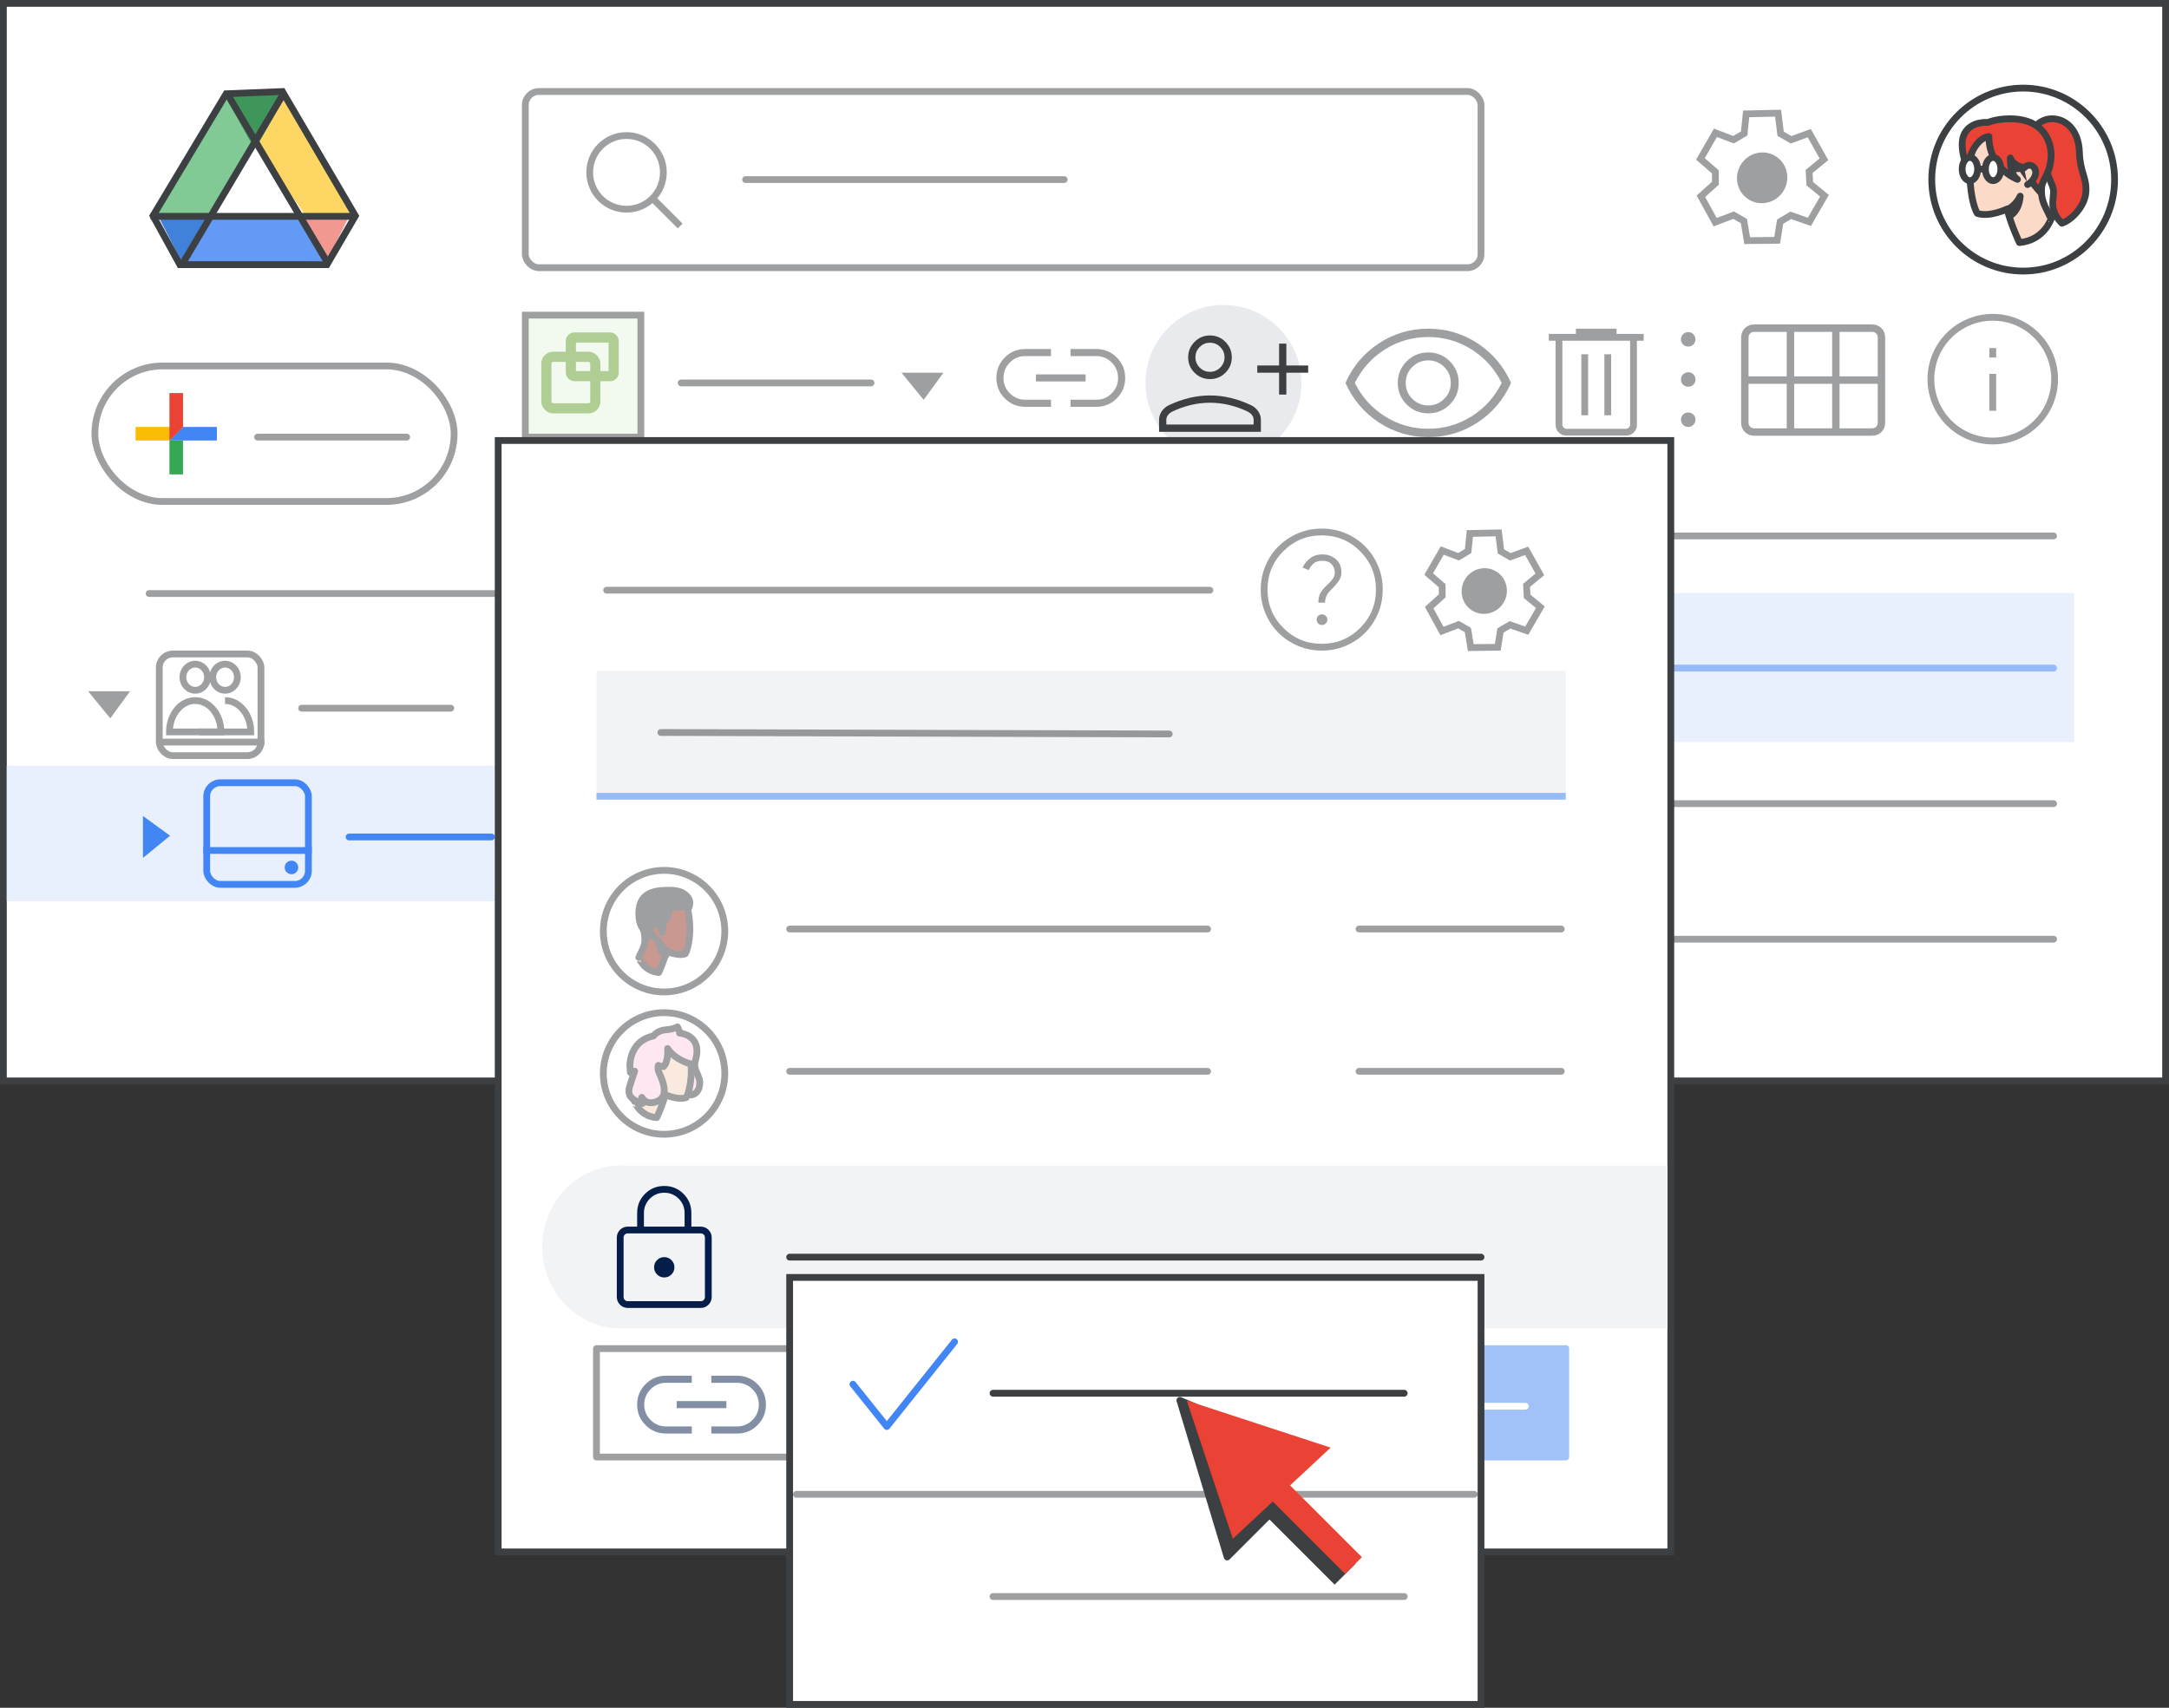 <?xml version="1.0" encoding="UTF-8"?>
<svg width="320px" height="252px" viewBox="0 0 320 252" version="1.1" xmlns="http://www.w3.org/2000/svg" xmlns:xlink="http://www.w3.org/1999/xlink">
    <rect x="0" y="0" width="320" height="252" fill="#333333" stroke="none"/>
    <title>team-drive-42</title>
    <g id="team-drive-42" stroke="none" stroke-width="1" fill="none" fill-rule="evenodd">
        <rect id="border/bg" stroke="#3C4043" fill="#FFFFFF" x="0.5" y="0.5" width="319" height="159"></rect>
        <g id="search" opacity="0.5" transform="translate(77, 13)" stroke="#3C4043">
            <rect id="Rectangle" fill="#FFFFFF" x="0.5" y="0.5" width="141" height="26" rx="2"></rect>
            <line x1="33" y1="13.5" x2="80" y2="13.5" id="Line-2" stroke-linecap="round" stroke-linejoin="round"></line>
            <g id="Group" transform="translate(10, 7)">
                <circle id="Oval" cx="5.435" cy="5.435" r="5.435"></circle>
                <line x1="9.706" y1="9.706" x2="13" y2="13" id="Line-6" stroke-linecap="square"></line>
            </g>
        </g>
        <rect id="Rectangle" fill="#E8F0FE" x="1" y="113" width="77" height="20"></rect>
        <ellipse id="Oval" fill="#E8F0FE" cx="76.5" cy="123" rx="11.667" ry="10"></ellipse>
        <g id="Group-44" transform="translate(22, 13)">
            <g id="Group-6" transform="translate(0, -0)">
                <g id="Group-5" transform="translate(1.107, 0.964)">
                    <polygon id="Triangle-Copy" fill="#4081DA" transform="translate(4.152, 21.524) scale(1, -1) translate(-4.152, -21.524) " points="4.152 17.463 8.304 25.585 0 25.585"></polygon>
                    <polygon id="Triangle-Copy" fill="#F29891" transform="translate(24.798, 21.266) scale(-1, -1) translate(-24.798, -21.266) " points="24.517 17.96 28.401 24.372 21.195 24.572"></polygon>
                    <polygon id="Path-15" fill="#FDD663" points="19.098 0 14.946 7.31 21.304 17.869 29.615 17.77"></polygon>
                    <polygon id="Path-15" fill="#629AF6" transform="translate(15.12, 23.317) rotate(-240) translate(-15.12, -23.317) " points="11.228 14.064 7.617 20.634 14.508 32.569 22.623 31.775"></polygon>
                    <polygon id="Path-15" fill="#81C995" transform="translate(7.334, 8.934) scale(-1, 1) translate(-7.334, -8.934) " points="4.152 0 3.77510523e-13 7.31 6.358 17.869 14.668 17.77"></polygon>
                    <polygon id="Triangle" fill="#3F965A" transform="translate(14.531, 4.061) scale(1, -1) translate(-14.531, -4.061) " points="14.506 0 19.098 8.122 9.964 8.122"></polygon>
                    <polygon id="Triangle" fill="#FFFFFF" points="14.668 7.31 21.904 17.751 7.473 17.751"></polygon>
                </g>
                <path d="M19.671,0.508 C21.366,3.41 24.952,9.526 30.43,18.854 L30.43,18.854 L26.234,26.049 L4.534,26.049 L0.576,18.847 L8.231,6.071 L8.533,5.565 L9.23,4.403 L11.366,0.836 Z" id="Triangle" stroke="#3C4043"></path>
                <line x1="0.722" y1="18.924" x2="29.508" y2="18.924" id="Line-13" stroke="#3C4043" stroke-linecap="square"></line>
            </g>
            <line x1="5.151" y1="25.537" x2="19.543" y2="1.292" id="Line-14" stroke="#3C4043" stroke-linecap="square"></line>
            <line x1="11.793" y1="25.537" x2="26.186" y2="1.292" id="Line-14" stroke="#3C4043" stroke-linecap="square" transform="translate(18.99, 13.414) scale(-1, 1) translate(-18.99, -13.414) "></line>
        </g>
        <line x1="22" y1="87.585" x2="74.713" y2="87.585" id="Stroke-205-Copy-3" stroke="#3C4043" opacity="0.5" stroke-linecap="round" stroke-linejoin="round"></line>
        <g id="Group-16" transform="translate(285, 13)">
            <g id="Group-23" transform="translate(13.5, 14.062) scale(-1, 1) translate(-13.5, -14.062) translate(6.75, 4.5)">
                <path d="M6.156,19.125 C6.156,19.125 7.234,16.716 7.762,14.399 C7.762,14.399 10.024,15.592 11.631,15.019 C11.631,15.019 12.329,13.963 12.561,10.637 C12.688,8.962 12.477,6.416 12.054,4.856 C11.589,3.089 10.003,1.896 7.403,2.332 C3.873,2.906 2.245,5.016 2.9,8.664 C3.661,13 3.26,13 2.033,15.799 C2.055,15.799 2.9,18.827 6.156,19.125" id="Fill-1" fill="#DD8861" fill-rule="nonzero"></path>
                <path d="M6.156,19.125 C6.156,19.125 7.234,16.716 7.762,14.399 C7.762,14.399 10.024,15.592 11.631,15.019 C11.631,15.019 12.329,13.963 12.561,10.637 C12.688,8.962 12.477,6.416 12.054,4.856 C11.589,3.089 10.003,1.896 7.403,2.332 C3.873,2.906 2.245,5.016 2.9,8.664 C3.661,13 3.26,13 2.033,15.799 C2.055,15.799 2.9,18.827 6.156,19.125 Z" id="Stroke-3" stroke="#3D4043" stroke-linecap="round" stroke-linejoin="round"></path>
                <path d="M5.818,8.71 C5.818,8.71 5.501,8.274 5.056,8.343 C4.613,8.411 4.316,8.893 4.359,9.421 C4.38,9.948 4.845,10.683 5.373,10.981" id="Stroke-5" stroke="#3C4043" stroke-linecap="round" stroke-linejoin="round"></path>
                <path d="M7.509,15.409 C7.509,15.409 6.219,14.812 6.029,12.541 C6.029,12.541 6.663,13.894 7.784,14.399 C7.784,14.399 7.72,14.652 7.678,14.858 C7.593,15.087 7.509,15.409 7.509,15.409" id="Fill-7" fill="#3C4043" fill-rule="nonzero"></path>
                <path d="M7.509,15.409 C7.509,15.409 6.219,14.812 6.029,12.541 C6.029,12.541 6.663,13.894 7.784,14.399 C7.784,14.399 7.72,14.652 7.678,14.858 C7.593,15.087 7.509,15.409 7.509,15.409 Z" id="Stroke-9" stroke="#3C4043" stroke-linecap="round" stroke-linejoin="round"></path>
                <path d="M4.739,10.384 C4.739,10.384 4.613,12.243 2.773,12.426 C2.477,12.449 1.801,12.265 2.139,11.302 C2.33,10.797 2.16,10.361 1.695,10.293 C1.188,10.201 0.3,9.581 0.807,8.228 C0.807,8.228 -0.355,7.677 0.11,6.37 C0.11,6.37 0.638,6.278 1.336,5.383 C1.801,4.764 2.203,3.548 3.09,1.942 C4.169,-0.031 6.832,-0.536 8.46,0.589 C8.46,0.589 10.786,-0.857 12.582,1.323 C14.168,3.273 13.428,5.75 12.392,6.691 C12.392,6.691 12.16,4.764 11.779,4.121 C11.779,4.121 10.151,3.479 8.481,4.374 C8.481,4.374 9.158,6.003 6.98,7.838 C6.98,7.838 5.965,9.26 6.515,9.971 C6.515,9.971 5.754,9.581 5.839,8.71 C5.839,8.71 5.627,8.343 5.078,8.343 C4.761,8.343 4.38,8.733 4.38,9.421 C4.359,9.811 4.739,10.384 4.739,10.384" id="Fill-11" fill="#3C4043" fill-rule="nonzero"></path>
                <path d="M4.739,10.384 C4.739,10.384 4.613,12.243 2.773,12.426 C2.477,12.449 1.801,12.265 2.139,11.302 C2.33,10.797 2.16,10.361 1.695,10.293 C1.188,10.201 0.3,9.581 0.807,8.228 C0.807,8.228 -0.355,7.677 0.11,6.37 C0.11,6.37 0.638,6.278 1.336,5.383 C1.801,4.764 2.203,3.548 3.09,1.942 C4.169,-0.031 6.832,-0.536 8.46,0.589 C8.46,0.589 10.786,-0.857 12.582,1.323 C14.168,3.273 13.428,5.75 12.392,6.691 C12.392,6.691 12.16,4.764 11.779,4.121 C11.779,4.121 10.151,3.479 8.481,4.374 C8.481,4.374 9.158,6.003 6.98,7.838 C6.98,7.838 5.965,9.26 6.515,9.971 C6.515,9.971 5.754,9.581 5.839,8.71 C5.839,8.71 5.627,8.343 5.078,8.343 C4.761,8.343 4.38,8.733 4.38,9.421 C4.359,9.811 4.739,10.384 4.739,10.384 Z" id="Stroke-13" stroke="#3C4043" stroke-linecap="round" stroke-linejoin="round"></path>
            </g>
            <g id="People/profile8" transform="translate(13.485, 13.5) scale(-1, 1) translate(-13.485, -13.5) ">
                <g id="Group-22-Copy-7" fill="#FFFFFF" stroke="#3C4043">
                    <ellipse id="Oval" cx="13.485" cy="13.5" rx="13.485" ry="13.5"></ellipse>
                </g>
                <g id="Group-33" transform="translate(4.217, 4.525)">
                    <path d="M7.702,1.472 C7.702,1.472 6.768,-0.133 4.756,0.009 C2.744,0.15 1.068,1.896 0.972,4.916 C0.876,7.935 -0.13,8.667 0.014,10.814 C0.158,12.961 2.194,14.99 3.559,15.414 C3.559,15.414 4.205,14.777 4.493,14.187 C4.9,13.338 4.996,12.843 4.804,11.192 C4.685,10.083 5.068,9.847 5.714,7.96 C6.361,6.072 8.828,3.973 7.702,1.472" id="Fill-1" fill="#EA4335"></path>
                    <path d="M7.702,1.472 C7.702,1.472 6.768,-0.133 4.756,0.009 C2.744,0.15 1.068,1.896 0.972,4.916 C0.876,7.935 -0.13,8.667 0.014,10.814 C0.158,12.961 2.194,14.99 3.559,15.414 C3.559,15.414 4.205,14.777 4.493,14.187 C4.9,13.338 4.996,12.843 4.804,11.192 C4.685,10.083 5.068,9.847 5.714,7.96 C6.361,6.072 8.828,3.973 7.702,1.472 Z" id="Stroke-3" stroke="#3D4043" stroke-linecap="round" stroke-linejoin="round"></path>
                    <path d="M9.816,18.269 C9.816,18.269 11.04,15.744 11.64,13.315 C11.64,13.315 14.207,14.565 16.03,13.964 C16.03,13.964 16.822,12.858 17.086,9.371 C17.229,7.615 16.989,4.946 16.51,3.311 C15.982,1.459 14.183,0.208 11.232,0.666 C7.225,1.267 5.378,3.479 6.122,7.303 C6.985,11.848 6.53,11.848 5.138,14.782 C5.162,14.758 6.146,17.932 9.816,18.269" id="Fill-5" fill="#FBDBC7"></path>
                    <path d="M9.816,18.269 C9.816,18.269 11.04,15.744 11.64,13.315 C11.64,13.315 14.207,14.565 16.03,13.964 C16.03,13.964 16.822,12.858 17.086,9.371 C17.229,7.615 16.989,4.946 16.51,3.311 C15.982,1.459 14.183,0.208 11.232,0.666 C7.225,1.267 5.378,3.479 6.122,7.303 C6.985,11.848 6.53,11.848 5.138,14.782 C5.162,14.758 6.146,17.932 9.816,18.269 Z" id="Stroke-7" stroke="#3D4043" stroke-linecap="round" stroke-linejoin="round"></path>
                    <path d="M11.15,14.273 C11.15,14.273 9.891,13.679 9.705,11.418 C9.705,11.418 10.324,12.765 11.418,13.268 C11.418,13.268 11.356,13.519 11.315,13.724 C11.232,13.976 11.15,14.273 11.15,14.273" id="Fill-9" fill="#3C4043"></path>
                    <path d="M11.15,14.273 C11.15,14.273 9.891,13.679 9.705,11.418 C9.705,11.418 10.324,12.765 11.418,13.268 C11.418,13.268 11.356,13.519 11.315,13.724 C11.232,13.976 11.15,14.273 11.15,14.273 Z" id="Stroke-11" stroke="#3C4043" stroke-linecap="round" stroke-linejoin="round"></path>
                    <line x1="12.56" y1="7.553" x2="9.134" y2="7.29" id="Stroke-13" stroke="#3C4043" stroke-linecap="round" stroke-linejoin="round"></line>
                    <path d="M6.73,10.847 C6.73,10.847 9.062,8.225 9.561,7.104 C9.561,7.104 10.799,6.818 11.156,5.769 C11.156,5.769 11.323,8.129 10.109,8.94 C10.109,8.94 14.345,7.366 14.321,2.622 C14.321,2.622 14.821,2.646 15.321,3.004 C16.415,3.767 17.534,5.65 17.224,7.963 C17.224,7.963 19.033,4.172 17.89,2.122 C16.843,0.286 14.488,0.548 14.488,0.548 C14.488,0.548 13.25,0 11.251,0 C8.514,0 6.635,1.001 5.73,2.861 C4.826,4.72 5.159,6.246 5.421,7.271 C5.683,8.296 6.754,9.703 6.73,10.847" id="Fill-15" fill="#EA4335"></path>
                    <path d="M6.73,10.847 C6.73,10.847 9.062,8.225 9.561,7.104 C9.561,7.104 10.799,6.818 11.156,5.769 C11.156,5.769 11.323,8.129 10.109,8.94 C10.109,8.94 14.345,7.366 14.321,2.622 C14.321,2.622 14.821,2.646 15.321,3.004 C16.415,3.767 17.534,5.65 17.224,7.963 C17.224,7.963 19.033,4.172 17.89,2.122 C16.843,0.286 14.488,0.548 14.488,0.548 C14.488,0.548 13.25,0 11.251,0 C8.514,0 6.635,1.001 5.73,2.861 C4.826,4.72 5.159,6.246 5.421,7.271 C5.683,8.296 6.754,9.703 6.73,10.847 Z" id="Stroke-17" stroke="#3D4043" stroke-linecap="round" stroke-linejoin="round"></path>
                    <path d="M13.702,9.134 C14.332,9.134 14.843,8.368 14.843,7.422 C14.843,6.476 14.332,5.709 13.702,5.709 C13.071,5.709 12.56,6.476 12.56,7.422 C12.56,8.368 13.071,9.134 13.702,9.134" id="Fill-19" fill="#FFFFFF"></path>
                    <path d="M13.702,9.134 C14.332,9.134 14.843,8.368 14.843,7.422 C14.843,6.476 14.332,5.709 13.702,5.709 C13.071,5.709 12.56,6.476 12.56,7.422 C12.56,8.368 13.071,9.134 13.702,9.134 Z" id="Stroke-21" stroke="#3C4043" stroke-linecap="round"></path>
                    <path d="M17.127,9.134 C17.758,9.134 18.269,8.368 18.269,7.422 C18.269,6.476 17.758,5.709 17.127,5.709 C16.496,5.709 15.985,6.476 15.985,7.422 C15.985,8.368 16.496,9.134 17.127,9.134" id="Fill-23" fill="#FFFFFF"></path>
                    <path d="M17.127,9.134 C17.758,9.134 18.269,8.368 18.269,7.422 C18.269,6.476 17.758,5.709 17.127,5.709 C16.496,5.709 15.985,6.476 15.985,7.422 C15.985,8.368 16.496,9.134 17.127,9.134 Z" id="Stroke-25" stroke="#3C4043" stroke-linecap="round"></path>
                    <line x1="15.414" y1="7.422" x2="14.843" y2="7.422" id="Stroke-27" stroke="#3C4043" stroke-linecap="round" stroke-linejoin="round"></line>
                    <g id="Group-32" transform="translate(7.422, 6.851)">
                        <path d="M1.713,0.404 C1.713,0.404 1.341,-0.066 0.822,0.008 C0.302,0.082 -0.045,0.602 0.005,1.172 C0.029,1.741 0.574,2.533 1.193,2.855" id="Fill-29" fill="#FBDBC7"></path>
                        <path d="M1.713,0.404 C1.713,0.404 1.341,-0.066 0.822,0.008 C0.302,0.082 -0.045,0.602 0.005,1.172 C0.029,1.741 0.574,2.533 1.193,2.855" id="Stroke-31" stroke="#3D4043" stroke-linecap="round" stroke-linejoin="round"></path>
                    </g>
                </g>
            </g>
        </g>
        <circle id="Oval" fill="#E8EAED" cx="180.5" cy="56.5" r="11.5"></circle>
        <g id="delete_BASELINE_P900" transform="translate(228.5, 48.5)" fill="#3C4043" fill-rule="nonzero" opacity="0.5">
            <path d="M2.625,15.775 C2.158,15.775 1.771,15.621 1.463,15.313 C1.154,15.004 1,14.617 1,14.15 L1,1.775 L0,1.775 L0,0.775 L4,0.775 L4,0 L10,0 L10,0.775 L14,0.775 L14,1.775 L13,1.775 L13,14.15 C13,14.617 12.846,15.004 12.538,15.313 C12.229,15.621 11.842,15.775 11.375,15.775 L2.625,15.775 Z M12,1.775 L2,1.775 L2,14.15 C2,14.317 2.063,14.462 2.188,14.587 C2.313,14.712 2.458,14.775 2.625,14.775 L11.375,14.775 C11.542,14.775 11.687,14.712 11.812,14.587 C11.937,14.462 12,14.317 12,14.15 L12,1.775 Z M4.8,12.775 L5.8,12.775 L5.8,3.775 L4.8,3.775 L4.8,12.775 Z M8.2,12.775 L9.2,12.775 L9.2,3.775 L8.2,3.775 L8.2,12.775 Z M2,1.775 L2,14.15 C2,14.333 2,14.483 2,14.6 C2,14.717 2,14.775 2,14.775 C2,14.775 2,14.717 2,14.6 C2,14.483 2,14.333 2,14.15 L2,1.775 Z" id="Shape"></path>
        </g>
        <rect id="Rectangle" fill="#E8F0FE" x="86" y="87.5" width="220" height="22"></rect>
        <line x1="114" y1="79.085" x2="302.97" y2="79.085" id="Stroke-205-Copy-3" stroke="#3C4043" opacity="0.5" stroke-linecap="round" stroke-linejoin="round"></line>
        <line x1="114" y1="98.585" x2="302.97" y2="98.585" id="Stroke-205-Copy-2" stroke="#4285F4" opacity="0.5" stroke-linecap="round" stroke-linejoin="round"></line>
        <line x1="114" y1="118.585" x2="302.97" y2="118.585" id="Stroke-205-Copy-3" stroke="#9D9FA1" stroke-linecap="round" stroke-linejoin="round"></line>
        <line x1="114" y1="138.585" x2="302.97" y2="138.585" id="Stroke-205-Copy-2" stroke="#9D9FA1" stroke-linecap="round" stroke-linejoin="round"></line>
        <g id="Logos/docs" opacity="0.5" transform="translate(91.87, 89.87)">
            <g id="Group-42">
                <path d="M2,0 L8.66,0 L8.66,0 L13.913,4.755 L13.913,15.187 C13.913,16.291 13.018,17.187 11.913,17.187 L2,17.187 C0.895,17.187 1.3527075e-16,16.291 0,15.187 L0,2 C-1.3527075e-16,0.895 0.895,2.02906125e-16 2,0 Z" id="Rectangle" stroke="#3C4043" fill="#8AB4F8"></path>
                <line x1="2.864" y1="11.049" x2="11.049" y2="11.049" id="Line-11" stroke="#FFFFFF" stroke-linecap="square"></line>
                <line x1="2.864" y1="8.593" x2="11.049" y2="8.593" id="Line-11" stroke="#FFFFFF" stroke-linecap="square"></line>
                <line x1="2.864" y1="13.504" x2="11.049" y2="13.504" id="Line-11" stroke="#FFFFFF" stroke-linecap="square"></line>
                <path d="M14.702,-0.082 L8.666,5.941 L8.666,-0.082 L14.702,-0.082 Z" id="Path-5" stroke="#3C4043" fill="#669DF6" stroke-linejoin="round" transform="translate(11.33, 2.577) rotate(-90) translate(-11.33, -2.577) "></path>
            </g>
        </g>
        <g id="Logos/slides" opacity="0.5" transform="translate(91.87, 130.87)">
            <g id="Group-42" stroke="#3C4043">
                <path d="M2,0 L8.66,0 L8.66,0 L13.913,4.755 L13.913,15.187 C13.913,16.291 13.018,17.187 11.913,17.187 L2,17.187 C0.895,17.187 1.3527075e-16,16.291 0,15.187 L0,2 C-1.3527075e-16,0.895 0.895,2.02906125e-16 2,0 Z" id="Rectangle" fill="#FDD663"></path>
                <path d="M14.702,-0.082 L8.666,5.941 L8.666,-0.082 L14.702,-0.082 Z" id="Path-5" fill="#FBC72E" stroke-linejoin="round" transform="translate(11.33, 2.577) rotate(-90) translate(-11.33, -2.577) "></path>
            </g>
            <rect id="Rectangle" stroke="#FFFFFF" x="3.109" y="8.491" width="7.696" height="4.999"></rect>
        </g>
        <g id="Logos/sheets" opacity="0.5" transform="translate(91.833, 109.833)">
            <g id="Group-42">
                <path d="M2,0 L8.818,0 L8.818,0 L14.167,4.842 L14.167,15.5 C14.167,16.605 13.271,17.5 12.167,17.5 L2,17.5 C0.895,17.5 1.3527075e-16,16.605 0,15.5 L0,2 C-1.3527075e-16,0.895 0.895,2.02906125e-16 2,0 Z" id="Rectangle" stroke="#3C3C3C" fill="#5BBA73"></path>
                <line x1="2.917" y1="10.417" x2="11.25" y2="10.417" id="Line-11" stroke="#FFFFFF" stroke-linecap="square"></line>
                <rect id="Rectangle" stroke="#FFFFFF" x="2.5" y="7.5" width="9.167" height="5.833"></rect>
                <path d="M14.948,-0.074 L8.833,6.027 L8.833,-0.074 L14.948,-0.074 Z" id="Path-5" stroke="#3C4043" fill="#5BBA73" stroke-linejoin="round" transform="translate(11.536, 2.624) rotate(-90) translate(-11.536, -2.624) "></path>
                <line x1="7.083" y1="7.917" x2="7.083" y2="12.917" id="Line-12" stroke="#FFFFFF" stroke-linecap="square"></line>
            </g>
        </g>
        <line x1="44.5" y1="104.5" x2="66.5" y2="104.5" id="Stroke-205-Copy-2" stroke="#3C4043" opacity="0.5" stroke-linecap="round" stroke-linejoin="round"></line>
        <line x1="51.5" y1="123.5" x2="72.5" y2="123.5" id="Stroke-205-Copy-2" stroke="#4285F4" stroke-linecap="round" stroke-linejoin="round"></line>
        <polygon id="Path-4" fill="#3C4043" opacity="0.5" points="13 102 19.182 102 16.273 106"></polygon>
        <polygon id="Path-4" fill="#4285F4" transform="translate(23.091, 123.5) rotate(-90) translate(-23.091, -123.5) " points="20 121.5 26.182 121.5 23.273 125.5"></polygon>
        <g id="Shared-drives" opacity="0.5" transform="translate(23, 96)" stroke="#3C4043">
            <g id="Icons/users" transform="translate(2, 2)" fill-rule="nonzero">
                <path d="M3.799,3.86 C4.534,3.86 5.196,3.389 5.477,2.667 C5.757,1.946 5.601,1.115 5.081,0.564 C4.561,0.012 3.779,-0.152 3.101,0.148 C2.423,0.448 1.981,1.154 1.983,1.934 C1.983,2.446 2.175,2.936 2.515,3.297 C2.856,3.658 3.318,3.861 3.799,3.86 Z" id="Path" stroke-linecap="round" stroke-linejoin="round"></path>
                <path d="M8.206,3.86 C8.94,3.86 9.603,3.389 9.884,2.667 C10.164,1.946 10.008,1.115 9.488,0.564 C8.968,0.012 8.186,-0.152 7.508,0.148 C6.829,0.448 6.388,1.154 6.39,1.934 C6.39,2.446 6.581,2.936 6.922,3.297 C7.263,3.658 7.725,3.861 8.206,3.86 Z" id="Path" stroke-linecap="round" stroke-linejoin="round"></path>
                <path d="M8.206,5.372 C7.147,5.372 6.189,5.901 5.5,6.753 C4.824,7.589 4.407,8.736 4.407,10 C5.388,10 6.124,10 6.615,10 C7.811,10 9.607,10 12,10" id="Path" transform="translate(8.203, 7.686) scale(-1, 1) translate(-8.203, -7.686) "></path>
                <path d="M3.799,5.372 C1.701,5.372 0,7.447 0,10 L7.593,10 C7.593,7.447 5.892,5.372 3.799,5.372 Z" id="Path"></path>
            </g>
            <rect id="Rectangle" x="0.5" y="0.5" width="15" height="15" rx="2"></rect>
            <line x1="1.222" y1="13.5" x2="15.5" y2="13.5" id="Line-8" stroke-linecap="square"></line>
        </g>
        <g id="drive" transform="translate(30, 115)">
            <rect id="Rectangle" stroke="#4285F4" x="0.5" y="0.5" width="15" height="15" rx="2"></rect>
            <circle id="Oval" fill="#4285F4" cx="13" cy="13" r="1"></circle>
            <line x1="0.5" y1="10.5" x2="15.5" y2="10.5" id="Line-7" stroke="#4285F4" stroke-linecap="square"></line>
        </g>
        <g id="Group-22-Copy-3" opacity="0.5" transform="translate(77, 46)">
            <rect id="Rectangle" stroke="#3E4043" fill="#E6F5DF" x="0.5" y="0.5" width="17.05" height="18"></rect>
            <rect id="Rectangle" stroke="#629E28" stroke-width="1.5" x="3.61" y="6.65" width="7.22" height="7.6" rx="1"></rect>
            <rect id="Rectangle" stroke="#629E28" stroke-width="1.5" x="7.22" y="3.8" width="6.317" height="5.7" rx="0.5"></rect>
        </g>
        <line x1="100.5" y1="56.5" x2="128.5" y2="56.5" id="Stroke-205-Copy-3" stroke="#3C4043" opacity="0.5" stroke-linecap="round" stroke-linejoin="round"></line>
        <polygon id="Path-4" fill="#3C4043" opacity="0.5" points="133 55 139.182 55 136.273 59"></polygon>
        <g id="Icons/info-dark-grey" opacity="0.5" transform="translate(284.372, 46.319)" stroke="#3C4043">
            <line x1="9.628" y1="9.347" x2="9.628" y2="13.795" id="Line" stroke-linecap="square"></line>
            <line x1="9.628" y1="5.938" x2="9.628" y2="5.539" id="Line" stroke-linecap="square"></line>
            <circle id="Oval" cx="9.628" cy="9.628" r="9.128"></circle>
        </g>
        <g id="calendar_view_month_BASELINE_P900-(1)" opacity="0.5" transform="translate(257, 48)" fill="#3C4043" fill-rule="nonzero" stroke="#3C4043" stroke-width="0.25">
            <path d="M1.81,16.172 C1.287,16.172 0.855,16.001 0.513,15.659 C0.171,15.318 0,14.885 0,14.362 L0,1.81 C0,1.287 0.171,0.855 0.513,0.513 C0.855,0.171 1.287,0 1.81,0 L19.19,0 C19.713,0 20.145,0.171 20.487,0.513 C20.829,0.855 21,1.287 21,1.81 L21,14.362 C21,14.885 20.829,15.318 20.487,15.659 C20.145,16.001 19.713,16.172 19.19,16.172 L1.81,16.172 Z M0.845,7.664 C0.845,7.664 0.845,7.664 0.845,7.664 C0.845,7.664 0.845,7.664 0.845,7.664 L6.728,7.664 C6.728,7.664 6.728,7.664 6.728,7.664 C6.728,7.664 6.728,7.664 6.728,7.664 L6.728,0.845 C6.728,0.845 6.728,0.845 6.728,0.845 C6.728,0.845 6.728,0.845 6.728,0.845 L1.81,0.845 C1.529,0.845 1.297,0.935 1.116,1.116 C0.935,1.297 0.845,1.529 0.845,1.81 L0.845,7.664 Z M7.573,7.664 L13.427,7.664 C13.427,7.664 13.427,7.664 13.427,7.664 C13.427,7.664 13.427,7.664 13.427,7.664 L13.427,0.845 C13.427,0.845 13.427,0.845 13.427,0.845 C13.427,0.845 13.427,0.845 13.427,0.845 L7.573,0.845 C7.573,0.845 7.573,0.845 7.573,0.845 C7.573,0.845 7.573,0.845 7.573,0.845 L7.573,7.664 C7.573,7.664 7.573,7.664 7.573,7.664 C7.573,7.664 7.573,7.664 7.573,7.664 Z M14.272,7.664 L20.155,7.664 C20.155,7.664 20.155,7.664 20.155,7.664 C20.155,7.664 20.155,7.664 20.155,7.664 L20.155,1.81 C20.155,1.529 20.065,1.297 19.884,1.116 C19.703,0.935 19.471,0.845 19.19,0.845 L14.272,0.845 C14.272,0.845 14.272,0.845 14.272,0.845 C14.272,0.845 14.272,0.845 14.272,0.845 L14.272,7.664 C14.272,7.664 14.272,7.664 14.272,7.664 C14.272,7.664 14.272,7.664 14.272,7.664 Z M6.728,15.328 C6.728,15.328 6.728,15.328 6.728,15.328 C6.728,15.328 6.728,15.328 6.728,15.328 L6.728,8.509 C6.728,8.509 6.728,8.509 6.728,8.509 C6.728,8.509 6.728,8.509 6.728,8.509 L0.845,8.509 C0.845,8.509 0.845,8.509 0.845,8.509 C0.845,8.509 0.845,8.509 0.845,8.509 L0.845,14.362 C0.845,14.644 0.935,14.875 1.116,15.056 C1.297,15.237 1.529,15.328 1.81,15.328 L6.728,15.328 Z M7.573,15.328 L13.427,15.328 C13.427,15.328 13.427,15.328 13.427,15.328 C13.427,15.328 13.427,15.328 13.427,15.328 L13.427,8.509 C13.427,8.509 13.427,8.509 13.427,8.509 C13.427,8.509 13.427,8.509 13.427,8.509 L7.573,8.509 C7.573,8.509 7.573,8.509 7.573,8.509 C7.573,8.509 7.573,8.509 7.573,8.509 L7.573,15.328 C7.573,15.328 7.573,15.328 7.573,15.328 C7.573,15.328 7.573,15.328 7.573,15.328 Z M14.272,15.328 L19.19,15.328 C19.471,15.328 19.703,15.237 19.884,15.056 C20.065,14.875 20.155,14.644 20.155,14.362 L20.155,8.509 C20.155,8.509 20.155,8.509 20.155,8.509 C20.155,8.509 20.155,8.509 20.155,8.509 L14.272,8.509 C14.272,8.509 14.272,8.509 14.272,8.509 C14.272,8.509 14.272,8.509 14.272,8.509 L14.272,15.328 C14.272,15.328 14.272,15.328 14.272,15.328 C14.272,15.328 14.272,15.328 14.272,15.328 Z" id="Shape"></path>
        </g>
        <g id="create-button" opacity="0.5" transform="translate(14, 54)" stroke="#3C4043">
            <rect id="Rectangle" fill="#FFFFFF" x="0" y="0" width="53" height="20" rx="10"></rect>
            <line x1="24" y1="10.5" x2="46" y2="10.5" id="Line-Copy-6" stroke-linecap="round"></line>
        </g>
        <g id="gFAB" transform="translate(20, 58)">
            <polygon id="Fill-2" fill="#4285F4" points="5 5 5 7 7.032 7 12 7 12 5"></polygon>
            <polygon id="Fill-3" fill="#FBBC05" points="5 5 0 5 0 7 5 7 7 5"></polygon>
            <rect id="Rectangle" fill="#34A853" x="5" y="7" width="2" height="5"></rect>
            <polygon id="Fill-4" fill="#EA4335" points="5 0 5 7 7 5 7 0"></polygon>
        </g>
        <g id="Icons/settings-dark-grey" opacity="0.5" transform="translate(247.366, 13.424)">
            <g id="gear" transform="translate(12.685, 12.685) rotate(-60) translate(-12.685, -12.685) translate(3.399, 3.399)">
                <polygon id="Path-4" stroke="#3C4043" points="11.896 2.823 11.443 0 6.995 0 6.452 2.86 5.016 3.714 2.261 2.823 0 6.553 2.261 8.396 2.261 10.156 0 12.01 2.261 15.812 4.865 14.82 6.452 15.711 6.995 18.571 11.443 18.571 11.896 15.812 13.408 14.82 16.065 15.812 18.321 12.01 16.13 10.177 16.13 8.396 18.571 6.553 16.13 2.525 13.484 3.714"></polygon>
                <ellipse id="Oval" fill="#3C4043" cx="9.136" cy="9.286" rx="3.762" ry="3.696"></ellipse>
            </g>
        </g>
        <g id="folder" opacity="0.5" transform="translate(89, 72)" fill="#3C4043" stroke="#3C4043">
            <path d="M7.686,0.5 L9.221,1.443 C9.29,1.615 9.328,1.803 9.328,2 L9.328,2 L9.328,11.103 C9.328,11.517 9.16,11.892 8.888,12.164 C8.617,12.435 8.242,12.603 7.828,12.603 L7.828,12.603 L2,12.603 C1.586,12.603 1.211,12.435 0.939,12.164 C0.668,11.892 0.5,11.517 0.5,11.103 L0.5,11.103 L0.5,2 C0.5,1.586 0.668,1.211 0.939,0.939 C1.211,0.668 1.586,0.5 2,0.5 L2,0.5 L7.686,0.5 Z" id="Combined-Shape"></path>
            <rect id="Rectangle" x="0.5" y="1.81" width="18" height="11.448" rx="2"></rect>
        </g>
        <g id="visibility_BASELINE_P900" opacity="0.5" transform="translate(199, 48.5)" fill="#3C4043" fill-rule="nonzero">
            <path d="M11.715,12.492 C12.967,12.492 14.028,12.056 14.901,11.184 C15.772,10.313 16.208,9.251 16.208,8 C16.208,6.749 15.772,5.687 14.901,4.815 C14.028,3.943 12.967,3.508 11.715,3.508 C10.464,3.508 9.403,3.943 8.531,4.815 C7.659,5.687 7.223,6.749 7.223,8 C7.223,9.251 7.659,10.313 8.531,11.184 C9.403,12.056 10.464,12.492 11.715,12.492 Z M11.715,11.323 C10.792,11.323 10.008,11 9.362,10.353 C8.716,9.707 8.392,8.923 8.392,8 C8.392,7.077 8.716,6.292 9.362,5.646 C10.008,5 10.792,4.677 11.715,4.677 C12.638,4.677 13.423,5 14.07,5.646 C14.716,6.292 15.038,7.077 15.038,8 C15.038,8.923 14.716,9.707 14.07,10.353 C13.423,11 12.638,11.323 11.715,11.323 Z M11.715,16 C9.049,16 6.618,15.277 4.423,13.831 C2.228,12.385 0.587,10.441 -0.5,8 C0.587,5.559 2.228,3.615 4.423,2.169 C6.618,0.723 9.049,0 11.715,0 C14.382,0 16.813,0.723 19.008,2.169 C21.203,3.615 22.844,5.559 23.931,8 C22.844,10.441 21.203,12.385 19.008,13.831 C16.813,15.277 14.382,16 11.715,16 Z M11.715,14.769 C14.033,14.769 16.162,14.159 18.101,12.938 C20.039,11.718 21.521,10.072 22.546,8 C21.521,5.928 20.039,4.282 18.101,3.061 C16.162,1.841 14.033,1.231 11.715,1.231 C9.397,1.231 7.269,1.841 5.33,3.061 C3.392,4.282 1.91,5.928 0.885,8 C1.91,10.072 3.392,11.718 5.33,12.938 C7.269,14.159 9.397,14.769 11.715,14.769 Z" id="Shape"></path>
        </g>
        <g id="more_vert_BASELINE_P900" opacity="0.5" transform="translate(248, 49)" fill="#3C4043" fill-rule="nonzero">
            <path d="M1.069,14 C0.766,14 0.512,13.893 0.308,13.679 C0.103,13.466 0,13.216 0,12.931 C0,12.628 0.103,12.375 0.308,12.169 C0.512,11.965 0.766,11.863 1.069,11.863 C1.372,11.863 1.625,11.965 1.831,12.169 C2.035,12.375 2.137,12.628 2.137,12.931 C2.137,13.216 2.035,13.466 1.831,13.679 C1.625,13.893 1.372,14 1.069,14 Z M1.069,8.069 C0.766,8.069 0.512,7.966 0.308,7.761 C0.103,7.556 0,7.303 0,7 C0,6.697 0.103,6.443 0.308,6.238 C0.512,6.034 0.766,5.931 1.069,5.931 C1.372,5.931 1.625,6.034 1.831,6.238 C2.035,6.443 2.137,6.697 2.137,7 C2.137,7.303 2.035,7.556 1.831,7.761 C1.625,7.966 1.372,8.069 1.069,8.069 Z M1.069,2.137 C0.766,2.137 0.512,2.035 0.308,1.83 C0.103,1.625 0,1.372 0,1.069 C0,0.784 0.103,0.534 0.308,0.321 C0.512,0.107 0.766,0 1.069,0 C1.372,0 1.625,0.107 1.831,0.321 C2.035,0.534 2.137,0.784 2.137,1.069 C2.137,1.372 2.035,1.625 1.831,1.83 C1.625,2.035 1.372,2.137 1.069,2.137 Z" id="Shape"></path>
        </g>
        <g id="person_add_BASELINE_P900" transform="translate(171, 49.5)" fill="#3C4043" fill-rule="nonzero">
            <path d="M17.707,8.72 L17.707,5.5 L14.488,5.5 L14.488,4.427 L17.707,4.427 L17.707,1.207 L18.78,1.207 L18.78,4.427 L22,4.427 L22,5.5 L18.78,5.5 L18.78,8.72 L17.707,8.72 Z M7.512,6.439 C6.618,6.439 5.858,6.126 5.232,5.5 C4.606,4.874 4.293,4.114 4.293,3.22 C4.293,2.343 4.606,1.587 5.232,0.952 C5.858,0.317 6.618,0 7.512,0 C8.407,0 9.167,0.317 9.793,0.952 C10.419,1.587 10.732,2.343 10.732,3.22 C10.732,4.114 10.419,4.874 9.793,5.5 C9.167,6.126 8.407,6.439 7.512,6.439 Z M0,14.22 L0,12.449 C0,12.002 0.129,11.586 0.388,11.201 C0.648,10.816 0.993,10.517 1.422,10.302 C2.441,9.82 3.456,9.457 4.467,9.215 C5.477,8.974 6.493,8.854 7.512,8.854 C8.532,8.854 9.547,8.974 10.558,9.215 C11.568,9.457 12.583,9.82 13.602,10.302 C14.032,10.517 14.376,10.816 14.635,11.201 C14.895,11.586 15.024,12.002 15.024,12.449 L15.024,14.22 L0,14.22 Z M1.073,13.146 L13.951,13.146 L13.951,12.449 C13.951,12.198 13.875,11.97 13.724,11.764 C13.571,11.559 13.361,11.385 13.093,11.241 C12.198,10.812 11.282,10.486 10.343,10.263 C9.404,10.039 8.46,9.927 7.512,9.927 C6.564,9.927 5.621,10.039 4.682,10.263 C3.743,10.486 2.826,10.812 1.932,11.241 C1.663,11.385 1.453,11.559 1.302,11.764 C1.149,11.97 1.073,12.198 1.073,12.449 L1.073,13.146 Z M7.512,5.366 C8.102,5.366 8.608,5.156 9.029,4.735 C9.449,4.315 9.659,3.81 9.659,3.22 C9.659,2.629 9.449,2.124 9.029,1.704 C8.608,1.284 8.102,1.073 7.512,1.073 C6.922,1.073 6.417,1.284 5.997,1.704 C5.576,2.124 5.366,2.629 5.366,3.22 C5.366,3.81 5.576,4.315 5.997,4.735 C6.417,5.156 6.922,5.366 7.512,5.366 Z" id="Shape"></path>
        </g>
        <g id="link_BASELINE_P900" opacity="0.5" transform="translate(147, 51.5)" fill="#3C4043" fill-rule="nonzero">
            <path d="M8.061,8.532 L4.266,8.532 C3.079,8.532 2.072,8.117 1.244,7.288 C0.415,6.46 0,5.452 0,4.266 C0,3.079 0.415,2.072 1.244,1.244 C2.072,0.415 3.079,0 4.266,0 L8.061,0 L8.061,1.047 L4.266,1.047 C3.376,1.047 2.617,1.361 1.989,1.989 C1.361,2.617 1.047,3.376 1.047,4.266 C1.047,5.156 1.361,5.915 1.989,6.543 C2.617,7.171 3.376,7.485 4.266,7.485 L8.061,7.485 L8.061,8.532 Z M5.836,4.789 L5.836,3.742 L13.164,3.742 L13.164,4.789 L5.836,4.789 Z M10.939,8.532 L10.939,7.485 L14.734,7.485 C15.624,7.485 16.383,7.171 17.011,6.543 C17.639,5.915 17.953,5.156 17.953,4.266 C17.953,3.376 17.639,2.617 17.011,1.989 C16.383,1.361 15.624,1.047 14.734,1.047 L10.939,1.047 L10.939,0 L14.734,0 C15.921,0 16.928,0.415 17.757,1.244 C18.586,2.072 19,3.079 19,4.266 C19,5.452 18.586,6.46 17.757,7.288 C16.928,8.117 15.921,8.532 14.734,8.532 L10.939,8.532 Z" id="Shape"></path>
        </g>
        <g id="popup" transform="translate(73, 64.5)">
            <rect id="Rectangle" stroke="#3C4043" fill="#FFFFFF" x="0.5" y="0.5" width="173" height="164"></rect>
            <rect id="Rectangle" fill="#F1F3F4" x="15" y="34.5" width="143" height="19"></rect>
            <rect id="Rectangle" fill="#4285F4" opacity="0.5" x="15" y="52.5" width="143" height="1"></rect>
            <line x1="127.5" y1="72.585" x2="157.337" y2="72.585" id="Stroke-205-Copy-3" stroke="#3C4043" opacity="0.5" stroke-linecap="round" stroke-linejoin="round"></line>
            <line x1="127.5" y1="93.585" x2="157.337" y2="93.585" id="Stroke-205-Copy-3" stroke="#3C4043" opacity="0.5" stroke-linecap="round" stroke-linejoin="round"></line>
            <line x1="43.5" y1="72.585" x2="105.164" y2="72.585" id="Stroke-205-Copy-3" stroke="#3C4043" opacity="0.5" stroke-linecap="round" stroke-linejoin="round"></line>
            <line x1="43.5" y1="93.585" x2="105.164" y2="93.585" id="Stroke-205-Copy-3" stroke="#3C4043" opacity="0.5" stroke-linecap="round" stroke-linejoin="round"></line>
            <line x1="16.5" y1="22.585" x2="105.5" y2="22.59" id="Stroke-205-Copy-3" stroke="#3C4043" opacity="0.5" stroke-linecap="round" stroke-linejoin="round"></line>
            <line x1="24.5" y1="43.585" x2="99.5" y2="43.804" id="Stroke-205-Copy-3" stroke="#3C4043" opacity="0.5" stroke-linecap="round" stroke-linejoin="round"></line>
            <g id="People/profile4" opacity="0.5" transform="translate(16.011, 84.93)">
                <g id="Group-22-Copy-3" fill="#FFFFFF" stroke="#3C4043">
                    <ellipse id="Oval" cx="8.961" cy="8.971" rx="8.961" ry="8.971"></ellipse>
                </g>
                <g id="Group-19" transform="translate(3.767, 2.093)">
                    <path d="M9.863,6.382 C10.013,6.823 10.465,7.558 10.465,8.179 C10.465,9.405 9.833,9.96 9.245,10.042 C9.005,10.075 8.553,9.928 8.492,9.405 C8.432,8.882 8.372,3.767 8.372,3.767 L9.486,3.767 C9.516,3.784 9.622,5.614 9.863,6.382" id="Fill-1" fill="#FDCFE8"></path>
                    <path d="M9.863,6.382 C10.013,6.823 10.465,7.558 10.465,8.179 C10.465,9.405 9.833,9.96 9.245,10.042 C9.005,10.075 8.553,9.928 8.492,9.405 C8.432,8.882 8.372,3.767 8.372,3.767 L9.486,3.767 C9.516,3.784 9.622,5.614 9.863,6.382 Z" id="Stroke-3" stroke="#3D4043" stroke-linecap="round" stroke-linejoin="round"></path>
                    <path d="M4.104,13.395 C4.104,13.395 4.959,11.663 5.377,9.997 C5.377,9.997 7.17,10.855 8.443,10.443 C8.443,10.443 8.996,9.684 9.18,7.292 C9.281,6.088 9.113,4.257 8.778,3.135 C8.41,1.865 7.153,1.007 5.092,1.321 C2.295,1.733 1.005,3.251 1.524,5.873 C2.127,8.991 1.809,8.991 0.837,11.004 C0.854,11.004 1.541,13.181 4.104,13.395" id="Fill-5" fill="#F3D4BD"></path>
                    <path d="M4.104,13.395 C4.104,13.395 4.959,11.663 5.377,9.997 C5.377,9.997 7.17,10.855 8.443,10.443 C8.443,10.443 8.996,9.684 9.18,7.292 C9.281,6.088 9.113,4.257 8.778,3.135 C8.41,1.865 7.153,1.007 5.092,1.321 C2.295,1.733 1.005,3.251 1.524,5.873 C2.127,8.991 1.809,8.991 0.837,11.004 C0.854,11.004 1.541,13.181 4.104,13.395 Z" id="Stroke-7" stroke="#3D4043" stroke-linecap="round" stroke-linejoin="round"></path>
                    <path d="M3.349,5.738 C3.349,5.738 3.167,5.393 2.913,5.448 C2.659,5.502 2.49,5.883 2.514,6.301 C2.526,6.718 2.792,7.299 3.095,7.535" id="Stroke-9" stroke="#3C4043" stroke-linecap="round" stroke-linejoin="round"></path>
                    <path d="M4.827,10.884 C4.827,10.884 3.904,10.448 3.767,8.791 C3.767,8.791 4.221,9.779 5.023,10.147 C5.023,10.147 4.978,10.331 4.948,10.482 C4.887,10.666 4.827,10.884 4.827,10.884" id="Fill-11" fill="#3C4043"></path>
                    <path d="M4.827,10.884 C4.827,10.884 3.904,10.448 3.767,8.791 C3.767,8.791 4.221,9.779 5.023,10.147 C5.023,10.147 4.978,10.331 4.948,10.482 C4.887,10.666 4.827,10.884 4.827,10.884 Z" id="Stroke-13" stroke="#3C4043" stroke-linecap="round" stroke-linejoin="round"></path>
                    <path d="M5.103,5.868 C5.103,5.868 4.651,5.835 4.345,5.685 C4.345,5.685 4.199,6.201 4.441,6.735 C4.732,7.385 6.104,10.069 4.328,10.919 C4.328,10.919 2.73,11.819 1.907,10.402 C1.907,10.402 1.794,11.036 2.02,11.302 C2.02,11.302 1.116,11.086 0.6,10.652 C0.309,10.402 -0.239,9.952 0.116,8.785 C0.261,8.285 0.858,6.535 0.858,6.535 C0.858,6.535 0.406,6.718 0.229,6.735 C0.229,6.735 0.148,6.018 0.148,5.768 C0.164,4.868 0.39,3.501 1.472,2.434 C1.988,1.934 2.843,1.467 3.618,1.35 C3.618,1.35 4.167,0.533 5.458,0.433 C6.604,0.35 7.169,0 7.169,0 C7.169,0 7.492,0.583 7.476,0.917 C7.476,0.917 10.478,1.117 9.994,4.201 C9.929,4.601 9.8,5.134 9.639,5.601 C9.639,5.601 8.702,5.384 8.154,5.134 C7.427,4.801 6.297,4.151 5.716,3.201 C5.733,3.267 5.862,5.168 5.103,5.868" id="Fill-15" fill="#FDCFE8"></path>
                    <path d="M5.103,5.868 C5.103,5.868 4.651,5.835 4.345,5.685 C4.345,5.685 4.199,6.201 4.441,6.735 C4.732,7.385 6.104,10.069 4.328,10.919 C4.328,10.919 2.73,11.819 1.907,10.402 C1.907,10.402 1.794,11.036 2.02,11.302 C2.02,11.302 1.116,11.086 0.6,10.652 C0.309,10.402 -0.239,9.952 0.116,8.785 C0.261,8.285 0.858,6.535 0.858,6.535 C0.858,6.535 0.406,6.718 0.229,6.735 C0.229,6.735 0.148,6.018 0.148,5.768 C0.164,4.868 0.39,3.501 1.472,2.434 C1.988,1.934 2.843,1.467 3.618,1.35 C3.618,1.35 4.167,0.533 5.458,0.433 C6.604,0.35 7.169,0 7.169,0 C7.169,0 7.492,0.583 7.476,0.917 C7.476,0.917 10.478,1.117 9.994,4.201 C9.929,4.601 9.8,5.134 9.639,5.601 C9.639,5.601 8.702,5.384 8.154,5.134 C7.427,4.801 6.297,4.151 5.716,3.201 C5.733,3.267 5.862,5.168 5.103,5.868 Z" id="Stroke-17" stroke="#3D4043" stroke-linecap="round" stroke-linejoin="round"></path>
                </g>
            </g>
            <g id="People/profile7" opacity="0.5" transform="translate(16.011, 63.93)">
                <g id="Group-22" transform="translate(0, 0)" fill="#FFFFFF" stroke="#3C4043">
                    <ellipse id="Oval" cx="8.961" cy="8.971" rx="8.961" ry="8.971"></ellipse>
                </g>
                <g id="Group-17" transform="translate(5.233, 2.93)">
                    <path d="M2.94,12.14 C2.94,12.14 3.709,10.527 4.086,8.976 C4.086,8.976 5.699,9.774 6.845,9.39 C6.845,9.39 7.343,8.684 7.509,6.457 C7.599,5.336 7.448,3.631 7.147,2.587 C6.815,1.404 5.684,0.606 3.83,0.898 C1.312,1.282 0.151,2.694 0.618,5.136 C1.161,8.039 0.875,8.039 0,9.913 C0.015,9.897 0.633,11.925 2.94,12.14" id="Fill-1" fill="#933222"></path>
                    <path d="M2.94,12.14 C2.94,12.14 3.709,10.527 4.086,8.976 C4.086,8.976 5.699,9.774 6.845,9.39 C6.845,9.39 7.343,8.684 7.509,6.457 C7.599,5.336 7.448,3.631 7.147,2.587 C6.815,1.404 5.684,0.606 3.83,0.898 C1.312,1.282 0.151,2.694 0.618,5.136 C1.161,8.039 0.875,8.039 0,9.913 C0.015,9.897 0.633,11.925 2.94,12.14 Z" id="Stroke-3" stroke="#3D4043" stroke-linecap="round" stroke-linejoin="round"></path>
                    <path d="M3.989,9.628 C3.989,9.628 3.066,9.193 2.93,7.535 C2.93,7.535 3.384,8.523 4.186,8.891 C4.186,8.891 4.141,9.075 4.11,9.226 C4.05,9.393 3.989,9.628 3.989,9.628" id="Fill-5" fill="#3C4043"></path>
                    <path d="M3.989,9.628 C3.989,9.628 3.066,9.193 2.93,7.535 C2.93,7.535 3.384,8.523 4.186,8.891 C4.186,8.891 4.141,9.075 4.11,9.226 C4.05,9.393 3.989,9.628 3.989,9.628 Z" id="Stroke-7" stroke="#3C4043" stroke-linecap="round" stroke-linejoin="round"></path>
                    <path d="M1.077,7.116 C1.077,7.116 1.834,6.271 1.985,5.856 C2.106,5.564 2.59,5.318 2.847,5.226 C2.938,5.195 3.028,5.226 3.059,5.318 C3.18,5.564 3.391,6.04 3.452,6.225 C3.452,6.225 3.633,4.811 3.709,4.626 C3.784,4.442 4.178,4.35 4.329,3.704 C4.48,3.059 4.51,2.551 4.51,2.551 C4.51,2.551 4.783,2.582 5.463,2.521 C6.128,2.444 7.111,2.351 7.353,2.659 C7.353,2.659 7.535,2.336 7.535,1.798 C7.535,1.199 6.776,0 4.644,0 C2.511,0 -0.344,0.154 0.034,4.073 C0.182,5.61 0.82,5.456 1.077,7.116" id="Fill-9" fill="#3C4043"></path>
                    <path d="M1.077,7.116 C1.077,7.116 1.834,6.271 1.985,5.856 C2.106,5.564 2.59,5.318 2.847,5.226 C2.938,5.195 3.028,5.226 3.059,5.318 C3.18,5.564 3.391,6.04 3.452,6.225 C3.452,6.225 3.633,4.811 3.709,4.626 C3.784,4.442 4.178,4.35 4.329,3.704 C4.48,3.059 4.51,2.551 4.51,2.551 C4.51,2.551 4.783,2.582 5.463,2.521 C6.128,2.444 7.111,2.351 7.353,2.659 C7.353,2.659 7.535,2.336 7.535,1.798 C7.535,1.199 6.776,0 4.644,0 C2.511,0 -0.344,0.154 0.034,4.073 C0.182,5.61 0.82,5.456 1.077,7.116 Z" id="Stroke-11" stroke="#3C4043" stroke-linecap="round" stroke-linejoin="round"></path>
                    <g id="Group-16" transform="translate(1.674, 5.023)">
                        <path d="M1.256,0.296 C1.256,0.296 0.984,-0.049 0.602,0.006 C0.221,0.06 -0.033,0.441 0.003,0.859 C0.022,1.276 0.421,1.857 0.875,2.093" id="Fill-13" fill="#933222"></path>
                        <path d="M1.256,0.296 C1.256,0.296 0.984,-0.049 0.602,0.006 C0.221,0.06 -0.033,0.441 0.003,0.859 C0.022,1.276 0.421,1.857 0.875,2.093" id="Stroke-15" stroke="#3D4043" stroke-linecap="round" stroke-linejoin="round"></path>
                    </g>
                </g>
            </g>
            <g id="help_BASELINE_P900" transform="translate(113, 13.5)" fill="#3C4043" fill-opacity="0.5" fill-rule="nonzero">
                <path d="M9.025,14.225 C9.242,14.225 9.429,14.15 9.588,14 C9.746,13.85 9.825,13.667 9.825,13.45 C9.825,13.217 9.746,13.025 9.588,12.875 C9.429,12.725 9.242,12.65 9.025,12.65 C8.808,12.65 8.625,12.725 8.475,12.875 C8.325,13.025 8.25,13.217 8.25,13.45 C8.25,13.667 8.325,13.85 8.475,14 C8.625,14.15 8.808,14.225 9.025,14.225 Z M8.5,10.925 L9.475,10.925 C9.508,10.492 9.592,10.137 9.725,9.862 C9.858,9.587 10.142,9.242 10.575,8.825 C11.025,8.375 11.358,7.975 11.575,7.625 C11.792,7.275 11.9,6.867 11.9,6.4 C11.9,5.6 11.621,4.967 11.062,4.5 C10.504,4.033 9.85,3.8 9.1,3.8 C8.383,3.8 7.775,3.996 7.275,4.387 C6.775,4.779 6.408,5.233 6.175,5.75 L7.075,6.125 C7.242,5.758 7.475,5.437 7.775,5.162 C8.075,4.887 8.5,4.75 9.05,4.75 C9.7,4.75 10.175,4.925 10.475,5.275 C10.775,5.625 10.925,6.017 10.925,6.45 C10.925,6.8 10.833,7.108 10.65,7.375 C10.467,7.642 10.225,7.917 9.925,8.2 C9.342,8.733 8.958,9.187 8.775,9.562 C8.592,9.937 8.5,10.392 8.5,10.925 Z M9,18 C7.75,18 6.579,17.767 5.488,17.3 C4.396,16.833 3.442,16.196 2.625,15.388 C1.808,14.579 1.167,13.625 0.7,12.525 C0.233,11.425 0,10.25 0,9 C0,7.75 0.233,6.575 0.7,5.475 C1.167,4.375 1.808,3.421 2.625,2.612 C3.442,1.804 4.396,1.167 5.488,0.7 C6.579,0.233 7.75,0 9,0 C10.267,0 11.446,0.233 12.538,0.7 C13.629,1.167 14.579,1.804 15.388,2.612 C16.196,3.421 16.833,4.375 17.3,5.475 C17.767,6.575 18,7.75 18,9 C18,10.25 17.767,11.425 17.3,12.525 C16.833,13.625 16.196,14.579 15.388,15.388 C14.579,16.196 13.629,16.833 12.538,17.3 C11.446,17.767 10.267,18 9,18 Z M9,17 C11.217,17 13.104,16.221 14.663,14.663 C16.221,13.104 17,11.217 17,9 C17,6.783 16.221,4.896 14.663,3.337 C13.104,1.779 11.217,1 9,1 C6.783,1 4.896,1.779 3.338,3.337 C1.779,4.896 1,6.783 1,9 C1,11.217 1.779,13.104 3.338,14.663 C4.896,16.221 6.783,17 9,17 Z" id="Shape"></path>
            </g>
            <g id="Icons/settings-dark-grey" opacity="0.5" transform="translate(134.629, 11.182)">
                <g id="gear" transform="translate(11.416, 11.416) rotate(-60) translate(-11.416, -11.416) translate(3.059, 3.059)">
                    <polygon id="Path-4" stroke="#3C4043" points="10.706 2.541 10.299 0 6.295 0 5.807 2.574 4.514 3.343 2.035 2.541 0 5.898 2.035 7.557 2.035 9.14 0 10.809 2.035 14.23 4.378 13.338 5.807 14.14 6.295 16.714 10.299 16.714 10.706 14.23 12.067 13.338 14.459 14.23 16.489 10.809 14.517 9.159 14.517 7.557 16.714 5.898 14.517 2.272 12.135 3.343"></polygon>
                    <ellipse id="Oval" fill="#3C4043" cx="8.223" cy="8.357" rx="3.386" ry="3.327"></ellipse>
                </g>
            </g>
            <g id="UI/button-blue" opacity="0.5" transform="translate(123, 134.5)">
                <rect id="Rectangle" stroke="#4285F4" fill="#4285F4" fill-rule="nonzero" stroke-linejoin="round" x="0" y="0" width="35" height="16"></rect>
                <line x1="6.058" y1="8.5" x2="29.04" y2="8.5" id="Line" stroke="#FFFFFF" stroke-linecap="round"></line>
            </g>
            <rect id="Rectangle" stroke="#3C4043" opacity="0.5" stroke-linejoin="round" fill-rule="nonzero" x="15" y="134.5" width="60" height="16"></rect>
            <line x1="46.058" y1="142.5" x2="69.04" y2="142.5" id="Line" stroke="#3C4043" opacity="0.5" stroke-linecap="round"></line>
            <path d="M29.061,147.032 L25.266,147.032 C24.079,147.032 23.072,146.617 22.244,145.788 C21.415,144.96 21,143.952 21,142.766 C21,141.579 21.415,140.572 22.244,139.744 C23.072,138.915 24.079,138.5 25.266,138.5 L29.061,138.5 L29.061,139.547 L25.266,139.547 C24.376,139.547 23.617,139.861 22.989,140.489 C22.361,141.117 22.047,141.876 22.047,142.766 C22.047,143.656 22.361,144.415 22.989,145.043 C23.617,145.671 24.376,145.985 25.266,145.985 L29.061,145.985 L29.061,147.032 Z M26.836,143.289 L26.836,142.242 L34.164,142.242 L34.164,143.289 L26.836,143.289 Z M31.939,147.032 L31.939,145.985 L35.734,145.985 C36.624,145.985 37.383,145.671 38.011,145.043 C38.639,144.415 38.953,143.656 38.953,142.766 C38.953,141.876 38.639,141.117 38.011,140.489 C37.383,139.861 36.624,139.547 35.734,139.547 L31.939,139.547 L31.939,138.5 L35.734,138.5 C36.921,138.5 37.928,138.915 38.757,139.744 C39.586,140.572 40,141.579 40,142.766 C40,143.952 39.586,144.96 38.757,145.788 C37.928,146.617 36.921,147.032 35.734,147.032 L31.939,147.032 Z" id="Shape" fill="#041E49" fill-rule="nonzero" opacity="0.5"></path>
            <line x1="43.5" y1="120" x2="77.5" y2="120" id="Stroke-205-Copy-2" stroke="#3C4043" stroke-linecap="round" stroke-linejoin="round"></line>
            <polygon id="Path-4" fill="#3C4043" points="81.5 118 87.682 118 84.773 122"></polygon>
            <g id="Group-4" transform="translate(90, 119.5) scale(-1, 1) translate(-90, -119.5) translate(7, 107.5)">
                <g id="Group-5" fill="#F1F3F4">
                    <rect id="Rectangle" x="0" y="0" width="155" height="24"></rect>
                    <ellipse id="Oval" cx="154.5" cy="12" rx="11.5" ry="12"></ellipse>
                </g>
                <g id="lock_BASELINE_P900" transform="translate(141, 3)" fill="#041E49" fill-rule="nonzero">
                    <path d="M7,0 C8.117,0 9.063,0.387 9.838,1.162 C10.613,1.937 11,2.883 11,4 L11,6 L12.375,6 C12.825,6 13.208,6.158 13.525,6.475 C13.842,6.792 14,7.175 14,7.625 L14,16.375 C14,16.825 13.842,17.208 13.525,17.525 C13.208,17.842 12.825,18 12.375,18 L1.625,18 C1.175,18 0.792,17.842 0.475,17.525 C0.158,17.208 0,16.825 0,16.375 L0,7.625 C0,7.175 0.158,6.792 0.475,6.475 C0.792,6.158 1.175,6 1.625,6 L3,6 L3,4 C3,2.883 3.388,1.937 4.163,1.162 C4.938,0.387 5.883,0 7,0 Z M7,1 C6.167,1 5.458,1.292 4.875,1.875 C4.292,2.458 4,3.167 4,4 L4,6 L10,6 L10,4 C10,3.167 9.708,2.458 9.125,1.875 C8.542,1.292 7.833,1 7,1 Z M1.625,17 L12.375,17 C12.558,17 12.708,16.942 12.825,16.825 C12.942,16.708 13,16.558 13,16.375 L13,7.625 C13,7.442 12.942,7.292 12.825,7.175 C12.708,7.058 12.558,7 12.375,7 L1.625,7 C1.442,7 1.292,7.058 1.175,7.175 C1.058,7.292 1,7.442 1,7.625 L1,16.375 C1,16.558 1.058,16.708 1.175,16.825 C1.292,16.942 1.442,17 1.625,17 Z M7,10.5 C6.583,10.5 6.229,10.646 5.938,10.938 C5.646,11.229 5.5,11.583 5.5,12 C5.5,12.417 5.646,12.771 5.938,13.062 C6.229,13.354 6.583,13.5 7,13.5 C7.417,13.5 7.771,13.354 8.062,13.062 C8.354,12.771 8.5,12.417 8.5,12 C8.5,11.583 8.354,11.229 8.062,10.938 C7.771,10.646 7.417,10.5 7,10.5 Z M1,7 C1,7 1,7.058 1,7.175 C1,7.292 1,7.442 1,7.625 L1,16.375 C1,16.558 1,16.708 1,16.825 C1,16.942 1,17 1,17 C1,17 1,16.942 1,16.825 C1,16.708 1,16.558 1,16.375 L1,7.625 C1,7.442 1,7.292 1,7.175 C1,7.058 1,7 1,7 Z" id="Shape"></path>
                </g>
            </g>
            <line x1="43.5" y1="121" x2="145.5" y2="121" id="Stroke-205-Copy-3" stroke="#3C4043" stroke-linecap="round" stroke-linejoin="round"></line>
        </g>
        <g id="popup" transform="translate(116, 188)">
            <rect id="Rectangle" stroke="#3C4043" fill="#FFFFFF" x="0.5" y="0.5" width="102" height="63"></rect>
            <line x1="1.5" y1="32.5" x2="101.5" y2="32.5" id="Stroke-205-Copy-3" stroke="#3C4043" opacity="0.5" stroke-linecap="round" stroke-linejoin="round"></line>
            <line x1="30.5" y1="17.585" x2="91.169" y2="17.585" id="Stroke-205-Copy-3" stroke="#3C4043" stroke-linecap="round" stroke-linejoin="round"></line>
            <line x1="30.5" y1="47.585" x2="91.169" y2="47.585" id="Stroke-205-Copy-3" stroke="#3C4043" opacity="0.5" stroke-linecap="round" stroke-linejoin="round"></line>
            <polyline id="Path" stroke="#4285F4" stroke-linecap="round" stroke-linejoin="round" points="9.833 16.25 14.833 22.5 24.833 10"></polyline>
            <g id="UI/arrow" transform="translate(50, 11)" fill-rule="nonzero">
                <g id="Group-5" transform="translate(0, -0)">
                    <g id="Group" transform="translate(20.358, 20.358) rotate(-45) translate(-20.358, -20.358) translate(9.255, 2.671)">
                        <polygon id="Triangle" stroke="#3C4043" fill="#3C4043" stroke-linejoin="round" points="11.411 0 18.814 18.505 14.187 14.496 11.103 21.281 -1.98347249e-13 21.281"></polygon>
                        <g id="Group-2" transform="translate(8.327, 19.05)">
                            <polygon id="Rectangle" fill="#3C4043" points="2.16754537e-11 1.651 3.886 1.569 4.362 16.325 -1.16529009e-12 16.325"></polygon>
                            <rect id="Rectangle" fill="#EA4336" x="2.221" y="2.39456718e-13" width="3.489" height="16.3"></rect>
                        </g>
                        <polygon id="Triangle" fill="#EA4336" points="12.111 0.741 22.206 20.664 2.499 19.965"></polygon>
                    </g>
                </g>
            </g>
        </g>
    </g>
</svg>